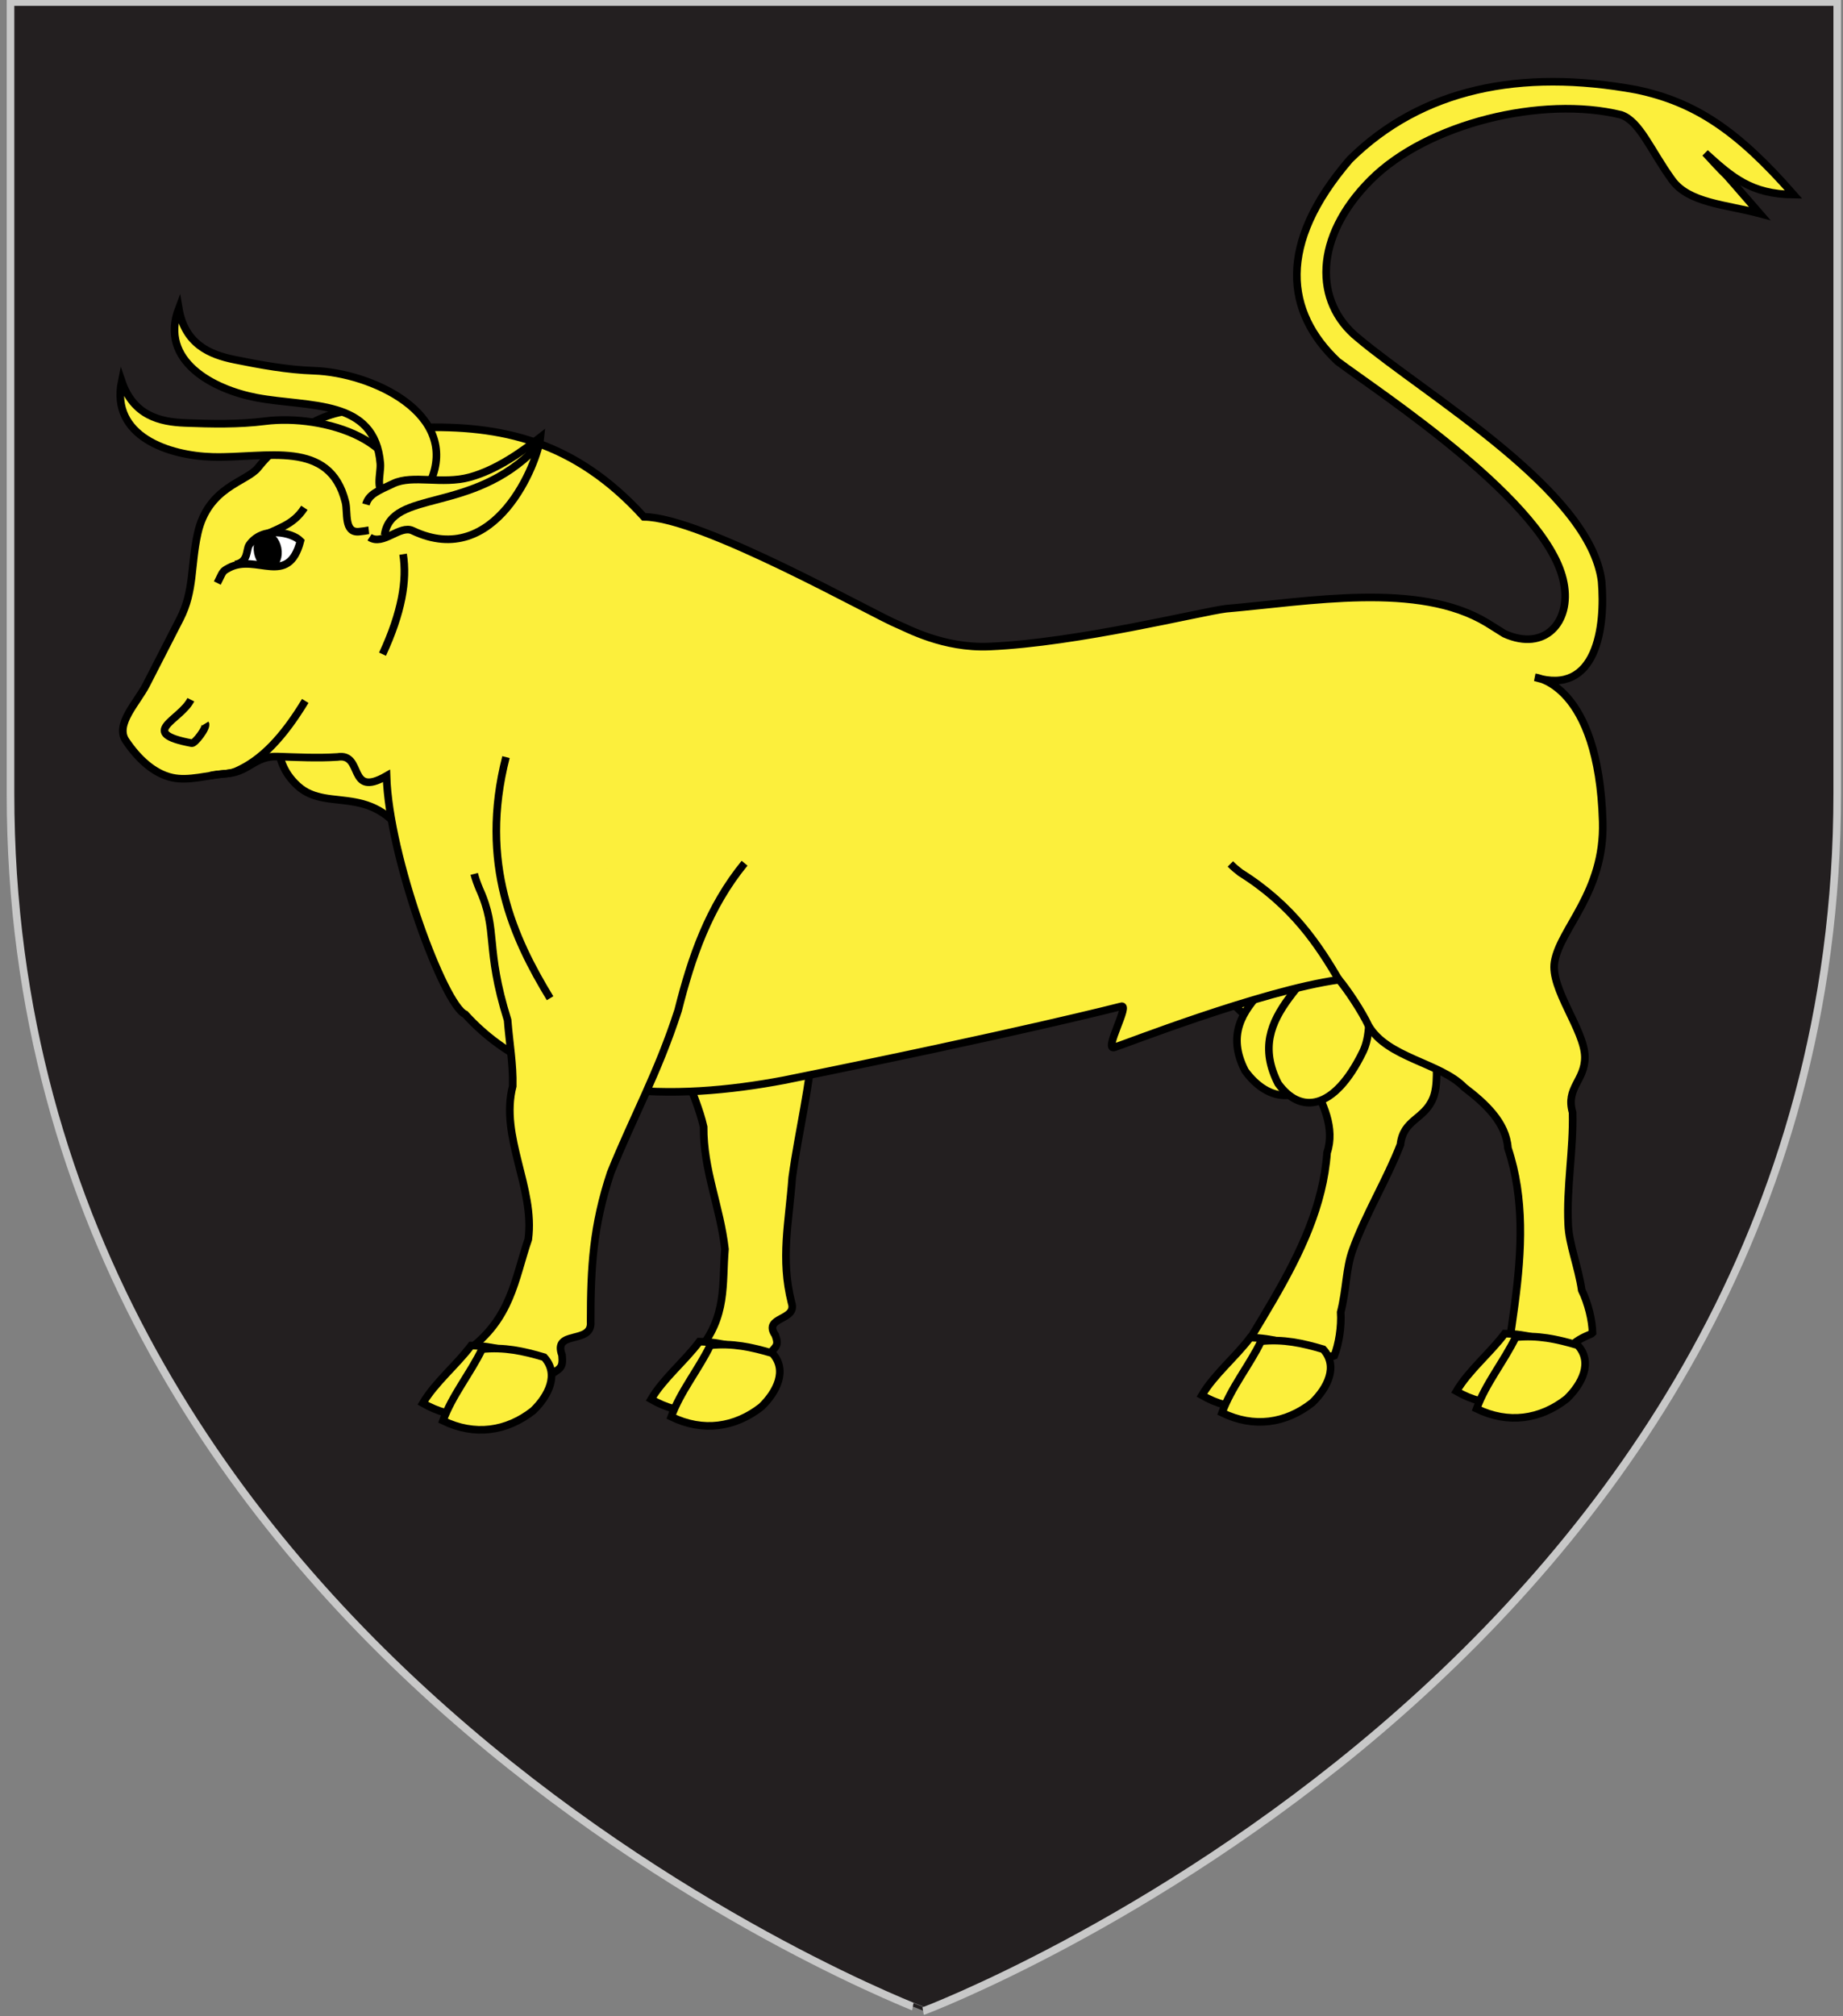 <?xml version="1.0" encoding="utf-8"?>
<!-- Generator: Adobe Illustrator 15.1.0, SVG Export Plug-In . SVG Version: 6.00 Build 0)  -->
<!DOCTYPE svg PUBLIC "-//W3C//DTD SVG 1.1//EN" "http://www.w3.org/Graphics/SVG/1.1/DTD/svg11.dtd">
<svg version="1.1" id="Layer_1" xmlns="http://www.w3.org/2000/svg" xmlns:xlink="http://www.w3.org/1999/xlink" x="0px" y="0px"
	 width="181.417px" height="198.425px" viewBox="4.292 4.788 181.417 198.425" enable-background="new 4.292 4.788 181.417 198.425"
	 xml:space="preserve">
<rect x="4.292" y="4.788" width="181.417" height="198.425" fill="#808080" stroke="none"/>
<path id="path1411_9_" fill="#231F20" stroke="#C8C8C8" stroke-width="0.75" d="M5.327,82.873V4.991h179.815c0,0,0-8.102,0,77.882
	c0,85.978-89.917,119.813-89.917,119.813S5.307,168.851,5.327,82.873z"/>
<g id="Taureau">
	<path id="Posterieur_droit" fill="#FCEF3C" stroke="#000000" stroke-width="0.75" d="M121.961,96.907
		c0.485,6.265,10.054,10.996,11.29,14.146c1.309,2.258,2.479,4.774,1.672,7.168c-0.371,5.202-2.626,9.871-5.268,14.436
		c-0.729,1.261-1.487,2.513-2.243,3.765c-0.872,2.283,2.562,3.211,4.201,3.877c0.954-2.498,3.702-1.916,4.017-2.078
		c0.453-1.158,0.727-2.877,0.635-4.299c0.58-2.289,0.51-4.318,1.182-6.135c1.236-3.443,3.378-6.943,4.697-10.353
		c0.289-2.521,2.33-2.427,3.215-4.578c0.99-2.467-0.584-7.518,0.834-9.786c1.771-2.838,6.375-2.802,8.677-9.372"/>
	<g id="Couilles">
		<path id="path4589" fill="#FCEF3C" stroke="#000000" stroke-width="0.75" d="M135.024,94.58
			c-2.447,6.275-11.721,8.63-8.174,15.581c2.164,3.002,5.939,4.051,8.797-1.82c1.461-3.004-1.141-9.659,0.945-12.896
			C136.862,90.779,133.755,95.557,135.024,94.58z"/>
		<path id="path4591" fill="#FCEF3C" stroke="#000000" stroke-width="0.75" d="M136.769,95.052
			c-2.447,6.275-10.207,9.426-6.66,16.375c2.164,3.003,5.492,2.716,8.35-3.153c1.461-3.005-0.425-8.237,1.662-11.474
			C140.501,93.547,139.017,94.961,136.769,95.052z"/>
	</g>
	<path id="path1048" fill="#FCEF3C" stroke="#000000" stroke-width="0.75" d="M47.574,71.197c0,2.979-1.741,5.068-5.408,7.191"/>
	<path id="Anterieur_droit" fill="#FCEF3C" stroke="#000000" stroke-width="0.75" d="M86.718,93.604
		c-1.96,4.162-2.328,8.451-2.334,12.93c-0.349,5.311-1.447,9.334-2.11,14.147c-0.332,4.506-1.161,7.953-0.069,12.305
		c0.608,1.8-2.874,1.354-1.593,3.203c0.383,1.076,0.089,1.041-0.766,2.054c-1.771-0.031-3.888,0.842-5.5-0.05
		c-0.474,1.209-1.641,0.871-1.339-0.432c2.886-3.402,2.355-6.607,2.647-10.046c-0.473-4.188-2.132-7.778-2.1-12.028
		c-0.394-1.742-1.086-3.246-1.711-5.104c-3.254-5.321-2.485-6.852-4.803-9.768c-0.264-0.354-0.515-0.717-0.724-1.104"/>
	<path id="path48655" fill="#FCEF3C" stroke="#000000" stroke-width="0.75" d="M30.488,71.327c1.565,5.066,0.204,8.126,3.102,10.791
		c3.14,2.889,8.017-0.908,11.701,6.904l4.432-23.834L30.488,71.327z"/>
	<path id="path4758" fill="#FCEF3C" stroke="#000000" stroke-width="0.75" d="M155.404,71.448c6.095,1.875,6.926-5.022,6.543-9.459
		c-1.138-8.958-17.233-18.258-23.999-23.952c-4.34-3.514-4.348-9.912,1.265-15.531c5.576-5.584,16.908-8.321,24.653-6.415
		c1.848,0.632,2.904,3.49,5.018,6.406c1.656,2.291,5.293,2.41,8.629,3.305c-5.353-6.173-1.811-2.083-5.365-5.957
		c2.619,2.376,4.512,4.056,8.699,4.096c-5.504-6.287-9.676-9.099-15.453-10.313c-11.438-2.11-21.178-0.105-28.227,6.848
		c-7.213,8.375-6.299,15.066-1.213,19.875c4.141,3.103,20.87,13.965,22.277,21.833c0.736,3.809-1.864,6.765-5.846,4.974
		l-1.711-1.071c-6.75-4.102-17.553-2.094-25.712-1.393c-2.485,0.311-14.593,3.347-23.282,3.721
		c-4.544,0.195-8.151-1.823-8.964-2.148c-2.365-0.946-19.365-10.613-25.044-10.613c-6.819-7.512-14.042-9.042-22.162-8.791
		c-3.543-2.285-7.836-2.337-11.413,0.098c-1.794,1.221-3.095,2.208-4.419,3.869c-1.11,1.392-4.904,1.849-5.93,6.463
		c-0.696,3.129-0.32,5.631-1.733,8.39l-3.328,6.494c-0.909,1.772-3.085,3.903-2.015,5.494c1.184,1.761,2.736,3.24,4.569,3.645
		c1.632,0.361,3.487-0.249,5.499-0.417c2.059-0.171,2.657-1.731,4.859-1.657c1.964,0.065,3.951,0.169,5.909,0.042
		c2.637-0.438,0.93,4.104,4.831,1.864c0.236,7.99,5.68,22.579,7.745,23.458c7.885,8.706,20.725,8.501,31.387,6.487
		c23.031-4.647,33.154-7.26,33.154-7.26c1.012-0.374-1.796,4.479-0.607,4.017c0.582-0.146,14.396-5.585,22.084-6.646
		c0.822,0.99,2.236,3.09,2.902,4.521c1.854,3.194,7.072,3.642,9.424,6.073c2.073,1.58,4.121,3.455,4.297,5.976
		c1.652,4.947,1.365,10.121,0.676,15.353c-0.188,1.44-0.408,2.889-0.625,4.334c0.07,2.444,3.599,1.981,5.367,1.971
		c-0.078-2.674,2.685-3.193,2.91-3.461c-0.025-1.244-0.434-2.936-1.062-4.215c-0.344-2.336-1.256-4.519-1.332-6.453
		c-0.18-3.652,0.521-7.373,0.432-11.027c-0.701-2.441,1.219-3.135,1.211-5.463c-0.033-2.656-3.426-6.715-2.988-9.354
		c0.547-3.301,4.947-6.849,4.742-13.807C161.651,72.029,155.404,71.448,155.404,71.448z"/>
	<path id="Corne_droite" fill="#FCEF3C" stroke="#000000" stroke-width="0.75" d="M16.271,42.306
		c1.148,3.38,3.733,4.007,6.247,4.104c2.607,0.101,5.262,0.158,7.864-0.173c5.638-0.719,14.881,1.855,13.075,8.928
		c-0.357,1.395-2.443,1.805-3.82,1.943c-1.51,0.15-1.094-1.9-1.339-2.896c-1.541-6.263-7.781-4.32-13.055-4.456
		C20.909,49.645,15.158,47.728,16.271,42.306z"/>
	<path id="Anterieur_gauche" fill="#FCEF3C" stroke="#000000" stroke-width="0.75" d="M77.585,89.738
		c-3.527,4.31-5.22,9.236-6.544,14.493c-1.974,6.129-4.447,10.532-6.642,15.985c-1.718,5.193-1.968,9.225-1.967,14.652
		c0.184,2.288-3.773,0.741-2.813,3.288c0.133,1.378-0.203,1.25-1.503,2.187c-2.069-0.559-4.812-0.156-6.441-1.676
		c-0.913,1.28-2.183,0.541-1.446-0.9c4.391-3.145,4.71-7.061,6.065-11.014c0.677-5.058-2.819-10.099-1.53-15.078
		c0.05-2.161-0.319-4.13-0.506-6.499c-2.254-7.204-0.901-8.772-2.763-12.877c-0.205-0.492-0.393-0.993-0.525-1.509"/>
	<path id="path35178" fill="#FCEF3C" stroke="#000000" stroke-width="0.75" d="M125.404,89.81c0.304,0.304,0.63,0.586,0.971,0.845
		c5.22,3.273,7.729,7.184,9.785,10.678"/>
	<path id="Corne_gauche" fill="#FCEF3C" stroke="#000000" stroke-width="0.75" d="M21.889,35.139
		c0.593,3.52,3.045,4.552,5.511,5.049c2.558,0.516,5.169,0.996,7.792,1.084c5.68,0.192,14.393,4.21,11.479,10.905
		c-0.574,1.318-2.699,1.392-4.081,1.307c-1.514-0.092-0.776-2.05-0.859-3.072c-0.52-6.43-6.99-5.508-12.174-6.485
		C25.294,43.124,19.923,40.312,21.889,35.139z"/>
	<path id="path52574" fill="none" stroke="#000000" stroke-width="0.75" d="M54.098,79.296c-2.68,10.464,0.785,17.881,4.341,23.729"
		/>
	<path id="path52576" fill="none" stroke="#000000" stroke-width="0.75" d="M43.97,59.329c0.414,2.554-0.125,5.742-2.026,9.839"/>
	<g id="g35197">
		<path id="path1049" fill="#FFFFFF" stroke="#000000" stroke-width="0.75" d="M25.685,62.168c0.582-1.163,0.458-1.126,1.132-1.49
			c2.706-1.457,5.855,1.94,7.051-2.655c-0.792-0.831-3.743-1.509-5.05,0.404c-0.312,0.456-0.04,1.691-1.374,1.915"/>
		<path id="path1050" fill="#FCEF3C" stroke="#000000" stroke-width="0.75" d="M29.26,57.97c2.381-1.24,3.813-1.398,4.995-3.206"/>
		<path id="path11022" stroke="#000000" stroke-width="0.75" d="M29.638,58.895c-0.051-0.815,0.358-1.442,0.914-1.401
			c0.556,0.041,1.047,0.735,1.098,1.549c0.051,0.814-0.359,1.441-0.915,1.401C30.18,60.403,29.688,59.708,29.638,58.895z"/>
	</g>
	<path id="path1067" fill="#FCEF3C" stroke="#000000" stroke-width="0.75" d="M40.312,54.429c0.277-0.98,1.143-1.328,2.715-2.06
		c1.896-0.884,4.78,0.121,7.494-0.616c2.619-0.71,5.138-2.497,6.966-3.933c-0.242,2.398-4.388,13.096-12.579,9.193
		c-1.26-0.599-2.897,1.519-4.236,0.648"/>
	<path id="path1054" fill="#FCEF3C" stroke="#000000" stroke-width="0.75" d="M23.077,73.647c-1.02,2.039-5.343,3.262,0.1,4.279
		c0.288,0.054,1.546-1.568,1.323-1.935"/>
	<path id="path35202" fill="none" stroke="#000000" stroke-width="0.75" d="M24.998,81.125c0.896-0.24,1.739-0.085,2.542-0.437
		c2.508-1.1,4.631-3.348,6.8-6.919"/>
	<g id="Sabot">
		<g id="g45644">
			<path id="path45646" fill="#FCEF3C" stroke="#000000" stroke-width="0.75" d="M147.656,141.706
				c2.918,1.676,6.118,1.636,8.985,0.152c1.674-1.082,3.066-2.82,1.76-4.447c-1.961-0.762-3.801-1.33-5.988-1.381
				C150.979,137.94,148.851,139.673,147.656,141.706z"/>
			<path id="path45648" fill="#FCEF3C" stroke="#000000" stroke-width="0.75" d="M149.642,143.425
				c3.123,1.521,6.271,1.061,8.877-0.986c1.49-1.443,2.605-3.59,1.076-5.264c-2.047-0.609-3.945-1.016-6.107-0.789
				C152.358,138.731,150.517,140.97,149.642,143.425z"/>
		</g>
		<g id="g45640">
			<path id="path44669" fill="#FCEF3C" stroke="#000000" stroke-width="0.75" d="M122.601,142.101
				c2.918,1.674,6.119,1.633,8.984,0.152c1.674-1.082,3.068-2.822,1.762-4.447c-1.961-0.762-3.802-1.332-5.988-1.383
				C125.927,138.333,123.795,140.067,122.601,142.101z"/>
			<path id="path43698" fill="#FCEF3C" stroke="#000000" stroke-width="0.75" d="M124.584,143.819
				c3.126,1.521,6.272,1.061,8.878-0.988c1.49-1.44,2.605-3.59,1.076-5.262c-2.046-0.609-3.943-1.016-6.107-0.789
				C127.304,139.126,125.461,141.362,124.584,143.819z"/>
		</g>
		<g id="g47673">
			<path id="path47675" fill="#FCEF3C" stroke="#000000" stroke-width="0.75" d="M68.382,142.493
				c2.917,1.678,6.118,1.637,8.984,0.154c1.675-1.082,3.068-2.822,1.761-4.449c-1.962-0.76-3.801-1.328-5.989-1.379
				C71.707,138.728,69.577,140.462,68.382,142.493z"/>
			<path id="path47677" fill="#FCEF3C" stroke="#000000" stroke-width="0.75" d="M70.367,144.214
				c3.124,1.52,6.272,1.061,8.877-0.986c1.49-1.443,2.606-3.59,1.077-5.264c-2.046-0.609-3.944-1.017-6.108-0.789
				C73.084,139.521,71.243,141.757,70.367,144.214z"/>
		</g>
		<g id="g45656">
			<path id="path45658" fill="#FCEF3C" stroke="#000000" stroke-width="0.75" d="M45.914,142.88
				c2.917,1.676,6.118,1.635,8.984,0.154c1.675-1.082,3.069-2.82,1.762-4.447c-1.962-0.765-3.801-1.332-5.99-1.381
				C49.24,139.114,47.109,140.849,45.914,142.88z"/>
			<path id="path45660" fill="#FCEF3C" stroke="#000000" stroke-width="0.75" d="M47.897,144.601
				c3.124,1.52,6.272,1.061,8.878-0.988c1.49-1.441,2.606-3.59,1.076-5.262c-2.046-0.609-3.943-1.016-6.108-0.791
				C50.617,139.907,48.775,142.144,47.897,144.601z"/>
		</g>
	</g>
	<path id="path49660" fill="none" stroke="#000000" stroke-width="0.75" d="M42.146,57.441c0.655-4.564,8.581-1.986,14.938-8.594"/>
</g>
</svg>
